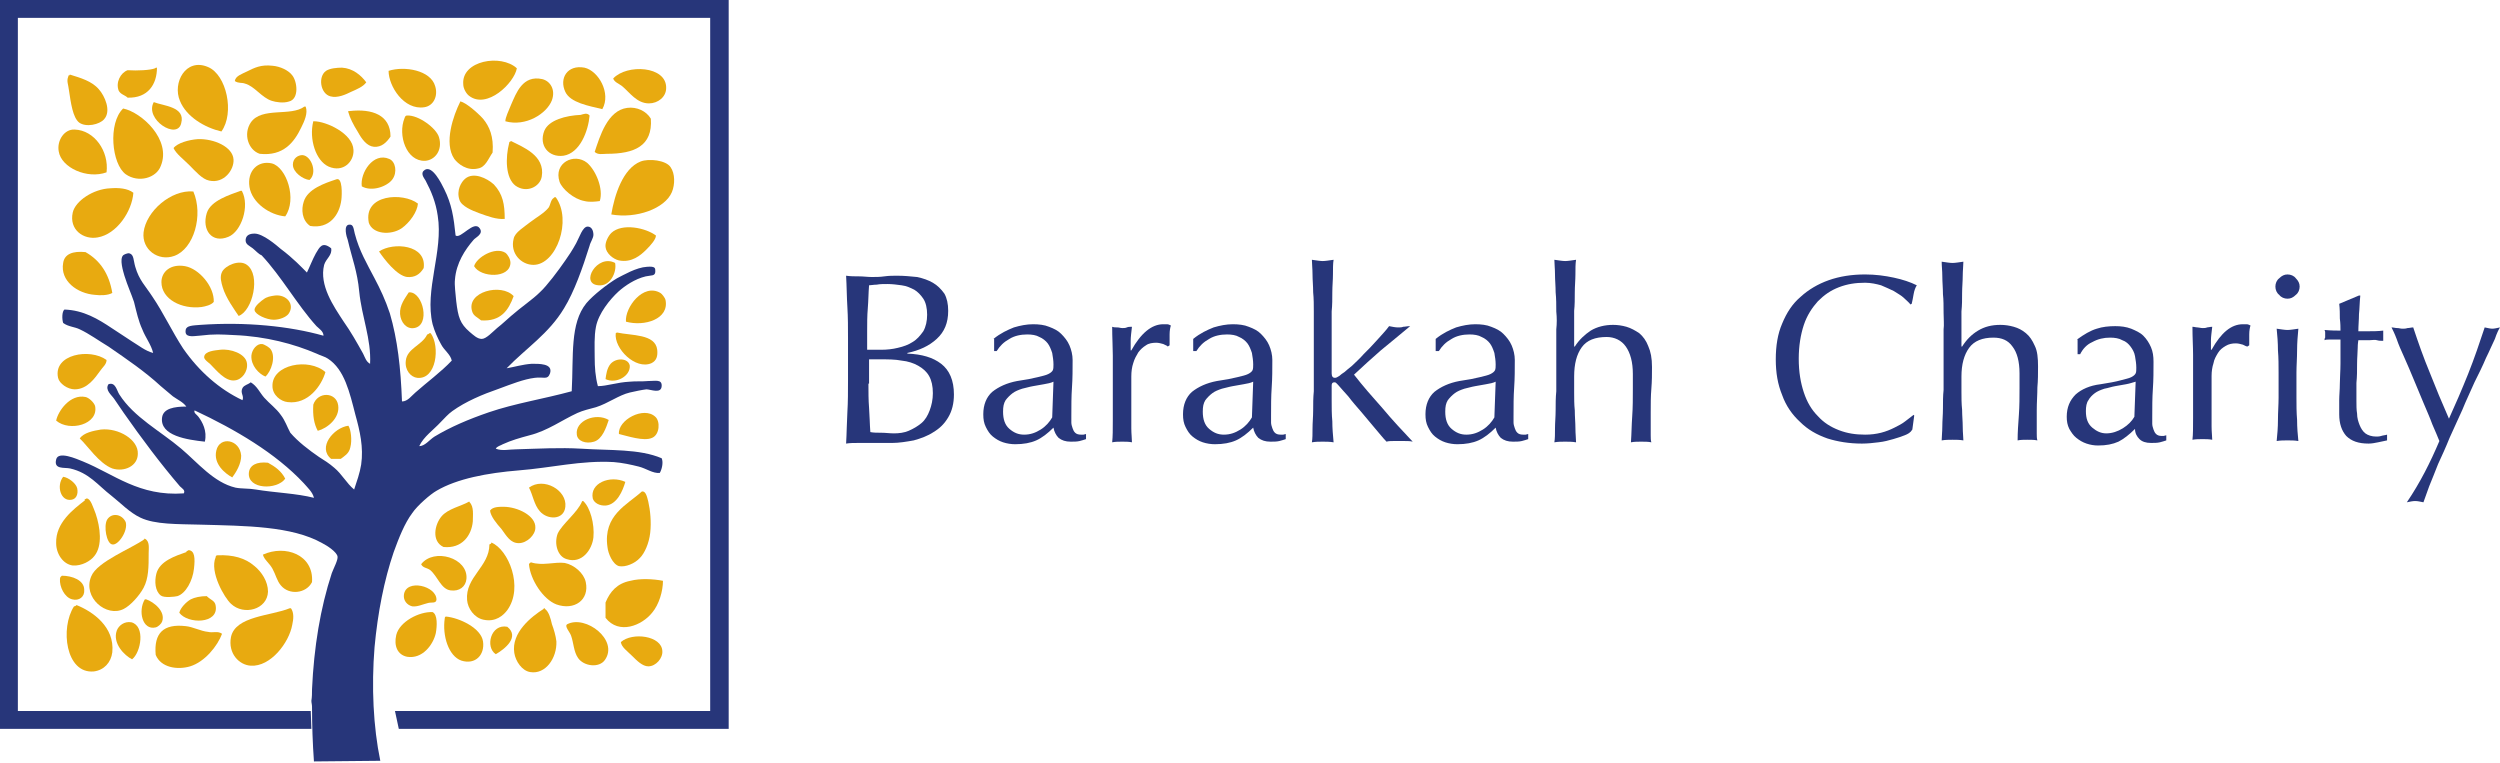 <svg xmlns="http://www.w3.org/2000/svg" width="177" height="54" viewBox="0 0 177 54" fill="none"><g id="Frame" clip-path="url(#clip0_553_17443)"><g id="Group"><g id="Group_2"><path id="Vector" d="M60.039 23.95C60.039 23.181 60.039 22.459 59.994 21.735C59.949 21.012 59.949 20.289 59.904 19.521C60.22 19.566 60.491 19.566 60.807 19.566C61.123 19.566 61.44 19.612 61.711 19.612C62.027 19.612 62.298 19.612 62.614 19.566C62.93 19.521 63.247 19.521 63.518 19.521C64.015 19.521 64.466 19.566 64.918 19.612C65.37 19.702 65.731 19.838 66.047 20.018C66.364 20.199 66.635 20.47 66.861 20.787C67.041 21.103 67.132 21.509 67.132 22.007C67.132 22.865 66.861 23.498 66.319 23.995C65.776 24.492 65.099 24.808 64.24 24.989V25.034C65.279 25.079 66.047 25.305 66.635 25.757C67.222 26.209 67.538 26.932 67.538 27.926C67.538 28.559 67.403 29.101 67.132 29.553C66.861 30.005 66.544 30.321 66.093 30.592C65.686 30.863 65.189 31.044 64.692 31.18C64.195 31.27 63.653 31.361 63.156 31.361C62.885 31.361 62.614 31.361 62.343 31.361C62.072 31.361 61.801 31.361 61.53 31.361C61.259 31.361 60.988 31.361 60.717 31.361C60.446 31.361 60.175 31.361 59.904 31.406C59.949 30.683 59.949 29.96 59.994 29.192C60.039 28.468 60.039 27.7 60.039 26.977V23.95ZM62.388 24.763C62.795 24.763 63.201 24.718 63.563 24.628C63.969 24.537 64.331 24.402 64.602 24.221C64.918 24.04 65.144 23.769 65.37 23.453C65.551 23.136 65.641 22.73 65.641 22.278C65.641 21.826 65.551 21.419 65.37 21.148C65.189 20.877 64.963 20.651 64.737 20.515C64.466 20.38 64.195 20.244 63.834 20.199C63.518 20.154 63.156 20.109 62.84 20.109C62.524 20.109 62.298 20.109 62.072 20.154C61.846 20.154 61.665 20.199 61.53 20.199C61.485 20.741 61.485 21.284 61.44 21.826C61.394 22.368 61.394 22.91 61.394 23.453V24.763H62.388ZM61.485 27.158C61.485 27.745 61.485 28.333 61.53 28.875C61.575 29.463 61.575 30.005 61.62 30.592C61.846 30.638 62.117 30.638 62.388 30.638C62.705 30.638 62.975 30.683 63.292 30.683C63.653 30.683 64.015 30.638 64.331 30.502C64.647 30.366 64.963 30.186 65.234 29.96C65.505 29.734 65.686 29.418 65.822 29.056C65.957 28.695 66.047 28.288 66.047 27.836C66.047 27.339 65.957 26.932 65.776 26.616C65.596 26.299 65.325 26.073 65.008 25.893C64.692 25.712 64.286 25.576 63.834 25.531C63.382 25.441 62.84 25.441 62.298 25.441H61.53V27.158H61.485Z" fill="#27367A"></path><path id="Vector_2" d="M70.339 23.995C70.836 23.588 71.333 23.362 71.785 23.181C72.237 23.046 72.688 22.956 73.14 22.956C73.547 22.956 73.953 23.001 74.27 23.136C74.631 23.272 74.902 23.407 75.128 23.633C75.354 23.859 75.58 24.131 75.715 24.447C75.851 24.763 75.941 25.125 75.941 25.486C75.941 26.119 75.941 26.797 75.896 27.429C75.851 28.062 75.851 28.74 75.851 29.463C75.851 29.598 75.851 29.734 75.851 29.915C75.851 30.05 75.896 30.186 75.941 30.321C75.986 30.457 76.031 30.547 76.122 30.638C76.212 30.728 76.348 30.773 76.528 30.773C76.574 30.773 76.664 30.773 76.709 30.773C76.754 30.773 76.845 30.728 76.89 30.728V31.09C76.754 31.135 76.619 31.18 76.438 31.225C76.257 31.27 76.031 31.27 75.806 31.27C75.444 31.27 75.173 31.18 74.947 30.999C74.766 30.818 74.631 30.547 74.586 30.276C74.179 30.683 73.773 30.999 73.366 31.18C72.96 31.361 72.463 31.451 71.875 31.451C71.604 31.451 71.288 31.406 71.017 31.315C70.746 31.225 70.52 31.09 70.294 30.909C70.068 30.728 69.933 30.502 69.797 30.231C69.662 29.96 69.617 29.689 69.617 29.327C69.617 28.649 69.842 28.107 70.249 27.745C70.701 27.384 71.288 27.113 72.011 26.977C72.643 26.887 73.095 26.797 73.456 26.706C73.818 26.616 74.044 26.571 74.224 26.48C74.405 26.39 74.496 26.299 74.541 26.209C74.586 26.119 74.586 25.938 74.586 25.802C74.586 25.531 74.541 25.26 74.496 24.989C74.405 24.718 74.315 24.492 74.179 24.311C74.044 24.131 73.818 23.95 73.592 23.859C73.366 23.724 73.05 23.679 72.734 23.679C72.282 23.679 71.83 23.769 71.469 23.995C71.062 24.221 70.791 24.492 70.565 24.854H70.384V23.995H70.339ZM74.586 27.023C74.405 27.113 74.179 27.158 73.908 27.203C73.637 27.248 73.411 27.294 73.14 27.339C72.869 27.384 72.598 27.474 72.372 27.52C72.101 27.61 71.875 27.7 71.695 27.836C71.514 27.971 71.333 28.152 71.198 28.333C71.062 28.559 71.017 28.785 71.017 29.146C71.017 29.689 71.152 30.095 71.469 30.366C71.785 30.638 72.101 30.773 72.508 30.773C72.96 30.773 73.321 30.638 73.682 30.412C74.044 30.186 74.315 29.869 74.496 29.553L74.586 27.023Z" fill="#27367A"></path><path id="Vector_3" d="M82.356 24.356C82.175 24.311 82.04 24.266 81.859 24.266C81.588 24.266 81.317 24.311 81.136 24.447C80.91 24.582 80.73 24.763 80.594 24.944C80.459 25.17 80.323 25.396 80.233 25.712C80.142 25.983 80.097 26.299 80.097 26.661V28.559C80.097 29.327 80.097 29.915 80.097 30.321C80.097 30.728 80.142 31.044 80.142 31.315C79.916 31.27 79.691 31.27 79.465 31.27C79.194 31.27 78.968 31.27 78.742 31.315C78.787 30.909 78.787 30.412 78.787 29.734C78.787 29.056 78.787 28.243 78.787 27.248V26.706C78.787 26.254 78.787 25.757 78.787 25.17C78.787 24.582 78.742 23.904 78.742 23.136C78.877 23.181 78.968 23.181 79.103 23.181C79.239 23.181 79.329 23.227 79.465 23.227C79.555 23.227 79.691 23.227 79.781 23.181C79.871 23.136 80.007 23.136 80.142 23.136C80.097 23.543 80.052 23.859 80.052 24.131C80.052 24.356 80.052 24.582 80.052 24.808H80.097C80.775 23.588 81.543 22.956 82.356 22.956C82.446 22.956 82.537 22.956 82.627 22.956C82.717 22.956 82.808 23.001 82.898 23.046C82.853 23.181 82.808 23.407 82.808 23.679C82.808 23.95 82.808 24.221 82.808 24.447L82.672 24.537C82.672 24.492 82.537 24.447 82.356 24.356Z" fill="#27367A"></path><path id="Vector_4" d="M84.479 23.995C84.976 23.588 85.473 23.362 85.925 23.181C86.377 23.046 86.829 22.956 87.28 22.956C87.687 22.956 88.094 23.001 88.41 23.136C88.771 23.272 89.042 23.407 89.268 23.633C89.494 23.859 89.72 24.131 89.855 24.447C89.991 24.763 90.081 25.125 90.081 25.486C90.081 26.119 90.081 26.797 90.036 27.429C89.991 28.062 89.991 28.74 89.991 29.463C89.991 29.598 89.991 29.734 89.991 29.915C89.991 30.05 90.036 30.186 90.081 30.321C90.126 30.457 90.172 30.547 90.262 30.638C90.352 30.728 90.488 30.773 90.668 30.773C90.714 30.773 90.804 30.773 90.849 30.773C90.894 30.773 90.985 30.728 91.03 30.728V31.09C90.894 31.135 90.759 31.18 90.578 31.225C90.397 31.27 90.172 31.27 89.946 31.27C89.584 31.27 89.313 31.18 89.087 30.999C88.907 30.818 88.771 30.547 88.726 30.276C88.319 30.683 87.913 30.999 87.506 31.18C87.1 31.361 86.603 31.451 86.015 31.451C85.744 31.451 85.428 31.406 85.157 31.315C84.886 31.225 84.66 31.09 84.434 30.909C84.208 30.728 84.073 30.502 83.937 30.231C83.802 29.96 83.757 29.689 83.757 29.327C83.757 28.649 83.983 28.107 84.389 27.745C84.841 27.384 85.428 27.113 86.151 26.977C86.783 26.887 87.235 26.797 87.597 26.706C87.958 26.616 88.184 26.571 88.365 26.48C88.545 26.39 88.636 26.299 88.681 26.209C88.726 26.119 88.726 25.938 88.726 25.802C88.726 25.531 88.681 25.26 88.636 24.989C88.545 24.718 88.455 24.492 88.319 24.311C88.184 24.131 87.958 23.95 87.732 23.859C87.506 23.724 87.19 23.679 86.874 23.679C86.422 23.679 85.97 23.769 85.609 23.995C85.202 24.221 84.931 24.492 84.705 24.854H84.479V23.995ZM88.726 27.023C88.545 27.113 88.319 27.158 88.048 27.203C87.777 27.248 87.551 27.294 87.28 27.339C87.009 27.384 86.738 27.474 86.512 27.52C86.241 27.61 86.015 27.7 85.835 27.836C85.654 27.971 85.473 28.152 85.338 28.333C85.202 28.559 85.157 28.785 85.157 29.146C85.157 29.689 85.293 30.095 85.609 30.366C85.925 30.638 86.241 30.773 86.648 30.773C87.1 30.773 87.461 30.638 87.822 30.412C88.184 30.186 88.455 29.869 88.636 29.553L88.726 27.023Z" fill="#27367A"></path><path id="Vector_5" d="M93.018 22.052C93.018 21.6 93.018 21.148 92.972 20.696C92.972 20.244 92.927 19.838 92.927 19.431C92.927 19.024 92.882 18.663 92.882 18.392C93.198 18.437 93.469 18.482 93.65 18.482C93.831 18.482 94.102 18.437 94.418 18.392C94.373 18.663 94.373 19.024 94.373 19.431C94.373 19.838 94.328 20.244 94.328 20.696C94.328 21.148 94.328 21.6 94.282 22.052C94.282 22.504 94.282 22.956 94.282 23.317V26.435C94.282 26.661 94.373 26.751 94.508 26.751C94.599 26.751 94.689 26.706 94.825 26.616C94.915 26.526 95.05 26.435 95.186 26.345C95.276 26.254 95.457 26.119 95.728 25.893C95.954 25.667 96.27 25.396 96.541 25.079C96.858 24.763 97.174 24.447 97.49 24.085C97.806 23.724 98.123 23.407 98.348 23.091C98.574 23.136 98.8 23.182 98.981 23.182C99.116 23.182 99.252 23.182 99.342 23.136C99.478 23.136 99.613 23.091 99.839 23.091C99.116 23.679 98.439 24.266 97.761 24.808C97.084 25.396 96.496 25.938 95.864 26.526C96.496 27.339 97.174 28.107 97.897 28.921C98.574 29.734 99.297 30.502 100.02 31.27C99.839 31.225 99.659 31.225 99.478 31.225C99.342 31.225 99.162 31.225 99.026 31.225C98.891 31.225 98.755 31.225 98.619 31.225C98.484 31.225 98.303 31.225 98.168 31.27C97.897 30.999 97.626 30.638 97.309 30.276C96.993 29.915 96.677 29.508 96.361 29.146C96.044 28.785 95.728 28.423 95.457 28.062C95.186 27.746 94.915 27.474 94.734 27.248C94.689 27.203 94.644 27.158 94.599 27.113C94.554 27.068 94.508 27.068 94.463 27.068C94.328 27.068 94.282 27.158 94.282 27.294V28.333C94.282 28.83 94.282 29.372 94.328 29.824C94.328 30.321 94.373 30.818 94.418 31.316C94.147 31.27 93.876 31.27 93.65 31.27C93.379 31.27 93.153 31.27 92.882 31.316C92.927 31.044 92.927 30.728 92.927 30.321C92.927 29.915 92.972 29.508 92.972 29.056C92.972 28.604 92.972 28.152 93.018 27.7C93.018 27.248 93.018 26.797 93.018 26.435V23.317C93.018 22.91 93.018 22.504 93.018 22.052Z" fill="#27367A"></path><path id="Vector_6" d="M101.646 23.995C102.143 23.588 102.64 23.362 103.092 23.181C103.544 23.046 103.995 22.956 104.447 22.956C104.854 22.956 105.26 23.001 105.577 23.136C105.938 23.272 106.209 23.407 106.435 23.633C106.661 23.859 106.887 24.131 107.022 24.447C107.158 24.763 107.248 25.125 107.248 25.486C107.248 26.119 107.248 26.797 107.203 27.429C107.158 28.062 107.158 28.74 107.158 29.463C107.158 29.598 107.158 29.734 107.158 29.915C107.158 30.05 107.203 30.186 107.248 30.321C107.293 30.457 107.338 30.547 107.429 30.638C107.519 30.728 107.655 30.773 107.835 30.773C107.881 30.773 107.971 30.773 108.016 30.773C108.061 30.773 108.152 30.728 108.197 30.728V31.09C108.061 31.135 107.926 31.18 107.745 31.225C107.564 31.27 107.338 31.27 107.113 31.27C106.751 31.27 106.48 31.18 106.254 30.999C106.074 30.818 105.938 30.547 105.893 30.276C105.486 30.683 105.08 30.999 104.673 31.18C104.266 31.361 103.77 31.451 103.182 31.451C102.911 31.451 102.595 31.406 102.324 31.315C102.053 31.225 101.827 31.09 101.601 30.909C101.375 30.728 101.24 30.502 101.104 30.231C100.969 29.96 100.923 29.689 100.923 29.327C100.923 28.649 101.149 28.107 101.556 27.745C102.008 27.384 102.595 27.113 103.318 26.977C103.95 26.887 104.402 26.797 104.763 26.706C105.125 26.616 105.351 26.571 105.531 26.48C105.712 26.39 105.802 26.299 105.848 26.209C105.893 26.119 105.893 25.938 105.893 25.802C105.893 25.531 105.848 25.26 105.802 24.989C105.712 24.718 105.622 24.492 105.486 24.311C105.351 24.131 105.125 23.95 104.899 23.859C104.673 23.724 104.357 23.679 104.041 23.679C103.589 23.679 103.137 23.769 102.776 23.995C102.369 24.221 102.098 24.492 101.872 24.854H101.646V23.995ZM105.893 27.023C105.712 27.113 105.486 27.158 105.215 27.203C104.944 27.248 104.718 27.294 104.447 27.339C104.176 27.384 103.905 27.474 103.679 27.52C103.408 27.61 103.182 27.7 103.002 27.836C102.821 27.971 102.64 28.152 102.505 28.333C102.369 28.559 102.324 28.785 102.324 29.146C102.324 29.689 102.459 30.095 102.776 30.366C103.092 30.638 103.408 30.773 103.815 30.773C104.266 30.773 104.628 30.638 104.989 30.412C105.351 30.186 105.622 29.869 105.802 29.553L105.893 27.023Z" fill="#27367A"></path><path id="Vector_7" d="M110.185 22.052C110.185 21.6 110.185 21.148 110.139 20.696C110.139 20.244 110.094 19.838 110.094 19.431C110.094 19.024 110.049 18.663 110.049 18.392C110.365 18.437 110.636 18.482 110.817 18.482C110.998 18.482 111.269 18.437 111.585 18.392C111.54 18.663 111.54 19.024 111.54 19.431C111.54 19.838 111.495 20.244 111.495 20.696C111.495 21.148 111.495 21.6 111.45 22.007C111.45 22.459 111.45 22.865 111.45 23.227V24.537H111.495C111.811 24.04 112.218 23.679 112.624 23.407C113.076 23.136 113.618 23.001 114.205 23.001C114.522 23.001 114.838 23.046 115.154 23.136C115.47 23.227 115.786 23.407 116.057 23.588C116.329 23.814 116.554 24.131 116.69 24.492C116.871 24.899 116.961 25.351 116.961 25.983C116.961 26.48 116.961 26.977 116.916 27.52C116.871 28.062 116.871 28.604 116.871 29.192V30.276C116.871 30.457 116.871 30.638 116.871 30.818C116.871 30.999 116.871 31.18 116.916 31.316C116.69 31.27 116.464 31.27 116.193 31.27C115.967 31.27 115.696 31.27 115.47 31.316C115.515 30.728 115.515 30.095 115.561 29.463C115.606 28.83 115.606 28.198 115.606 27.52V26.48C115.606 25.622 115.425 24.989 115.109 24.537C114.793 24.085 114.296 23.859 113.754 23.859C112.94 23.859 112.353 24.085 111.992 24.582C111.63 25.079 111.45 25.757 111.45 26.661C111.45 26.977 111.45 27.339 111.45 27.791C111.45 28.198 111.45 28.649 111.495 29.056C111.495 29.508 111.54 29.915 111.54 30.321C111.54 30.728 111.585 31.044 111.585 31.316C111.314 31.27 111.043 31.27 110.817 31.27C110.546 31.27 110.32 31.27 110.049 31.316C110.094 31.044 110.094 30.728 110.094 30.321C110.094 29.915 110.139 29.508 110.139 29.056C110.139 28.604 110.139 28.152 110.185 27.7C110.185 27.248 110.185 26.797 110.185 26.435V23.317C110.23 22.91 110.23 22.504 110.185 22.052Z" fill="#27367A"></path></g><g id="Group_3"><path id="Vector_8" d="M134.851 30.818C134.625 30.909 134.354 30.999 134.038 31.09C133.721 31.18 133.405 31.27 132.998 31.315C132.637 31.361 132.23 31.406 131.824 31.406C130.92 31.406 130.107 31.27 129.384 31.044C128.616 30.773 127.984 30.412 127.442 29.869C126.9 29.372 126.448 28.74 126.177 27.971C125.861 27.203 125.725 26.39 125.725 25.441C125.725 24.492 125.861 23.633 126.177 22.91C126.493 22.142 126.9 21.51 127.487 21.012C128.029 20.515 128.707 20.109 129.475 19.838C130.243 19.567 131.101 19.431 132.05 19.431C132.773 19.431 133.45 19.521 134.083 19.657C134.715 19.792 135.257 19.973 135.709 20.199C135.619 20.335 135.528 20.561 135.483 20.832C135.438 21.103 135.393 21.329 135.348 21.51L135.257 21.555C135.167 21.419 134.986 21.284 134.805 21.103C134.625 20.922 134.354 20.787 134.083 20.606C133.812 20.47 133.495 20.335 133.179 20.199C132.863 20.109 132.456 20.018 132.05 20.018C131.372 20.018 130.785 20.109 130.198 20.335C129.61 20.561 129.158 20.877 128.707 21.329C128.3 21.781 127.939 22.323 127.713 23.001C127.487 23.679 127.351 24.492 127.351 25.396C127.351 26.345 127.487 27.113 127.713 27.791C127.939 28.469 128.255 29.011 128.707 29.463C129.113 29.915 129.61 30.231 130.198 30.457C130.785 30.683 131.372 30.773 132.05 30.773C132.456 30.773 132.818 30.728 133.179 30.638C133.541 30.547 133.857 30.412 134.128 30.276C134.399 30.14 134.67 30.005 134.896 29.824C135.122 29.643 135.302 29.508 135.483 29.372L135.528 29.418L135.393 30.412C135.257 30.638 135.077 30.728 134.851 30.818Z" fill="#27367A"></path><path id="Vector_9" d="M137.606 22.142C137.606 21.69 137.606 21.238 137.561 20.832C137.561 20.38 137.516 19.973 137.516 19.566C137.516 19.16 137.471 18.843 137.471 18.527C137.787 18.572 138.058 18.617 138.239 18.617C138.42 18.617 138.691 18.572 139.007 18.527C139.007 18.798 138.962 19.16 138.962 19.521C138.962 19.928 138.917 20.335 138.917 20.741C138.917 21.193 138.917 21.6 138.871 22.052C138.871 22.504 138.871 22.91 138.871 23.272V24.537H138.917C139.233 24.04 139.594 23.679 140.046 23.407C140.498 23.136 140.995 23.001 141.627 23.001C141.943 23.001 142.26 23.046 142.576 23.136C142.892 23.227 143.163 23.362 143.434 23.588C143.705 23.814 143.886 24.085 144.067 24.492C144.247 24.854 144.293 25.351 144.293 25.938C144.293 26.435 144.293 26.932 144.247 27.429C144.247 27.926 144.202 28.468 144.202 29.056V30.14C144.202 30.321 144.202 30.502 144.202 30.683C144.202 30.863 144.202 31.044 144.247 31.18C144.021 31.135 143.796 31.135 143.525 31.135C143.299 31.135 143.073 31.135 142.847 31.18C142.847 30.592 142.892 30.005 142.937 29.372C142.982 28.74 142.982 28.107 142.982 27.474V26.435C142.982 25.576 142.802 24.944 142.485 24.537C142.169 24.085 141.718 23.904 141.13 23.904C140.362 23.904 139.775 24.13 139.414 24.628C139.052 25.125 138.871 25.802 138.871 26.661C138.871 26.977 138.871 27.339 138.871 27.745C138.871 28.152 138.871 28.559 138.917 29.011C138.917 29.418 138.962 29.824 138.962 30.231C138.962 30.638 139.007 30.954 139.007 31.18C138.736 31.135 138.51 31.135 138.239 31.135C138.013 31.135 137.742 31.135 137.471 31.18C137.471 30.909 137.516 30.592 137.516 30.186C137.516 29.779 137.561 29.372 137.561 28.92C137.561 28.468 137.561 28.017 137.606 27.61C137.606 27.158 137.606 26.751 137.606 26.345V23.317C137.652 23.001 137.606 22.594 137.606 22.142Z" fill="#27367A"></path><path id="Vector_10" d="M147.048 24.04C147.545 23.678 147.997 23.407 148.449 23.272C148.855 23.136 149.307 23.091 149.759 23.091C150.165 23.091 150.527 23.136 150.888 23.272C151.204 23.407 151.521 23.543 151.747 23.769C151.972 23.995 152.153 24.266 152.289 24.582C152.424 24.899 152.469 25.215 152.469 25.622C152.469 26.254 152.469 26.887 152.424 27.52C152.379 28.152 152.379 28.83 152.379 29.553C152.379 29.689 152.379 29.824 152.379 30.005C152.379 30.14 152.424 30.276 152.469 30.412C152.515 30.547 152.56 30.637 152.65 30.728C152.74 30.818 152.876 30.863 153.012 30.863C153.057 30.863 153.147 30.863 153.192 30.863C153.237 30.863 153.328 30.818 153.373 30.818V31.18C153.237 31.225 153.102 31.27 152.921 31.315C152.74 31.36 152.515 31.36 152.289 31.36C151.927 31.36 151.656 31.27 151.476 31.089C151.295 30.909 151.159 30.683 151.159 30.366C150.753 30.773 150.346 31.089 149.985 31.27C149.578 31.451 149.126 31.541 148.539 31.541C148.268 31.541 147.997 31.496 147.726 31.406C147.455 31.315 147.229 31.18 147.003 30.999C146.777 30.818 146.642 30.592 146.506 30.366C146.371 30.095 146.325 29.824 146.325 29.508C146.325 28.83 146.551 28.333 146.958 27.926C147.364 27.565 147.952 27.294 148.72 27.203C149.307 27.113 149.804 27.022 150.12 26.932C150.436 26.842 150.708 26.797 150.888 26.706C151.069 26.616 151.159 26.525 151.204 26.435C151.25 26.345 151.25 26.209 151.25 26.028C151.25 25.757 151.204 25.486 151.159 25.215C151.114 24.944 150.979 24.718 150.843 24.537C150.708 24.356 150.527 24.176 150.256 24.085C150.03 23.95 149.714 23.904 149.397 23.904C148.946 23.904 148.539 23.995 148.132 24.221C147.726 24.401 147.455 24.718 147.274 25.079H147.093V24.04H147.048ZM151.204 27.022C151.024 27.068 150.798 27.158 150.527 27.203C150.256 27.248 150.03 27.294 149.759 27.339C149.488 27.384 149.262 27.474 148.991 27.52C148.72 27.61 148.494 27.7 148.313 27.836C148.132 27.971 147.952 28.152 147.861 28.333C147.726 28.514 147.681 28.785 147.681 29.101C147.681 29.643 147.816 30.005 148.132 30.276C148.449 30.547 148.765 30.683 149.126 30.683C149.533 30.683 149.94 30.547 150.301 30.321C150.662 30.095 150.933 29.824 151.114 29.508L151.204 27.022Z" fill="#27367A"></path><path id="Vector_11" d="M158.794 24.402C158.613 24.356 158.478 24.311 158.297 24.311C158.026 24.311 157.8 24.356 157.574 24.492C157.348 24.628 157.168 24.763 157.032 24.989C156.897 25.215 156.761 25.441 156.716 25.712C156.626 25.983 156.58 26.299 156.58 26.616V28.468C156.58 29.237 156.58 29.779 156.58 30.186C156.58 30.592 156.626 30.909 156.626 31.135C156.4 31.09 156.174 31.09 155.948 31.09C155.722 31.09 155.451 31.09 155.225 31.135C155.27 30.773 155.27 30.231 155.27 29.598C155.27 28.92 155.27 28.152 155.27 27.203V26.661C155.27 26.209 155.27 25.712 155.27 25.125C155.27 24.537 155.225 23.904 155.225 23.136C155.361 23.136 155.451 23.181 155.587 23.181C155.677 23.181 155.812 23.227 155.948 23.227C156.038 23.227 156.174 23.227 156.264 23.181C156.354 23.181 156.49 23.136 156.626 23.136C156.58 23.543 156.535 23.859 156.535 24.085C156.535 24.311 156.535 24.537 156.535 24.763H156.58C157.258 23.543 157.981 22.956 158.794 22.956C158.884 22.956 158.975 22.956 159.065 22.956C159.155 22.956 159.246 23.001 159.336 23.046C159.291 23.181 159.246 23.407 159.246 23.679C159.246 23.95 159.246 24.221 159.246 24.447L159.11 24.537C159.065 24.537 158.975 24.492 158.794 24.402Z" fill="#27367A"></path><path id="Vector_12" d="M161.098 20.29C161.098 20.064 161.188 19.838 161.369 19.702C161.55 19.521 161.73 19.431 161.956 19.431C162.182 19.431 162.408 19.521 162.544 19.702C162.724 19.883 162.815 20.064 162.815 20.29C162.815 20.515 162.724 20.741 162.544 20.877C162.363 21.058 162.182 21.148 161.956 21.148C161.73 21.148 161.505 21.058 161.369 20.877C161.188 20.741 161.098 20.515 161.098 20.29ZM161.324 26.39C161.324 25.893 161.324 25.351 161.279 24.808C161.279 24.266 161.234 23.724 161.188 23.272C161.505 23.317 161.776 23.362 161.956 23.362C162.137 23.362 162.408 23.317 162.724 23.272C162.679 23.769 162.634 24.266 162.634 24.808C162.634 25.351 162.589 25.893 162.589 26.39V28.152C162.589 28.649 162.589 29.192 162.634 29.734C162.634 30.276 162.679 30.773 162.724 31.225C162.453 31.18 162.227 31.18 161.956 31.18C161.685 31.18 161.459 31.18 161.188 31.225C161.234 30.773 161.279 30.276 161.279 29.734C161.279 29.192 161.324 28.649 161.324 28.152V26.39Z" fill="#27367A"></path><path id="Vector_13" d="M167.106 20.967C167.061 21.374 167.061 21.826 167.016 22.233C167.016 22.639 166.971 23.046 166.971 23.453C167.106 23.453 167.332 23.453 167.649 23.453C167.965 23.453 168.371 23.453 168.733 23.407C168.733 23.453 168.733 23.498 168.733 23.588V23.769V23.95C168.733 24.04 168.733 24.085 168.733 24.131C168.597 24.131 168.417 24.131 168.281 24.085C168.145 24.04 167.965 24.085 167.784 24.085H166.971C166.971 24.131 166.926 24.311 166.926 24.628C166.926 24.944 166.881 25.305 166.881 25.757C166.881 26.209 166.881 26.661 166.835 27.113C166.835 27.565 166.835 28.017 166.835 28.378C166.835 28.695 166.835 29.011 166.881 29.282C166.881 29.598 166.971 29.869 167.061 30.095C167.152 30.321 167.287 30.547 167.468 30.683C167.649 30.818 167.92 30.909 168.236 30.909C168.326 30.909 168.462 30.909 168.597 30.863C168.733 30.818 168.868 30.818 169.004 30.773V31.18C168.823 31.225 168.597 31.27 168.371 31.315C168.145 31.361 167.92 31.406 167.694 31.406C166.971 31.406 166.474 31.225 166.113 30.863C165.796 30.502 165.616 30.005 165.616 29.327C165.616 29.011 165.616 28.695 165.616 28.333C165.616 27.971 165.661 27.61 165.661 27.158C165.661 26.751 165.706 26.254 165.706 25.757C165.706 25.26 165.706 24.673 165.706 24.04H165.164C165.073 24.04 164.983 24.04 164.893 24.04C164.802 24.04 164.667 24.04 164.577 24.085C164.577 24.04 164.577 23.95 164.622 23.904C164.622 23.859 164.622 23.769 164.622 23.724C164.622 23.679 164.622 23.633 164.622 23.543C164.622 23.498 164.622 23.453 164.577 23.362C165.073 23.407 165.435 23.407 165.706 23.407C165.706 23.181 165.706 22.91 165.661 22.549C165.661 22.233 165.661 21.871 165.616 21.51L167.016 20.922H167.106V20.967Z" fill="#27367A"></path><path id="Vector_14" d="M172.708 31.225C172.573 30.909 172.437 30.547 172.211 30.05C172.031 29.553 171.805 29.056 171.579 28.514C171.353 27.971 171.127 27.429 170.901 26.887C170.675 26.345 170.449 25.802 170.224 25.305C169.998 24.808 169.817 24.401 169.681 23.995C169.546 23.633 169.41 23.362 169.32 23.181C169.456 23.181 169.591 23.227 169.727 23.227C169.862 23.227 169.953 23.272 170.088 23.272C170.224 23.272 170.314 23.272 170.449 23.227C170.585 23.227 170.721 23.181 170.856 23.181C171.217 24.266 171.579 25.305 172.031 26.39C172.437 27.429 172.889 28.514 173.386 29.643C173.838 28.649 174.289 27.61 174.741 26.48C175.193 25.35 175.554 24.266 175.916 23.181C176.142 23.227 176.322 23.272 176.458 23.272C176.593 23.272 176.774 23.227 177 23.181C176.91 23.317 176.774 23.588 176.639 23.995C176.458 24.356 176.277 24.808 176.006 25.35C175.78 25.893 175.509 26.435 175.193 27.068C174.922 27.7 174.606 28.333 174.335 29.011C174.018 29.689 173.747 30.321 173.431 30.999C173.16 31.677 172.889 32.264 172.618 32.852C172.392 33.439 172.166 33.981 171.985 34.433C171.805 34.93 171.669 35.292 171.579 35.563C171.353 35.518 171.172 35.473 170.992 35.473C170.811 35.473 170.63 35.518 170.404 35.563C171.353 34.162 172.076 32.716 172.708 31.225Z" fill="#27367A"></path></g></g><g id="Group_4"><g id="Group_5"><g id="Group_6"><path id="Vector_15" fill-rule="evenodd" clip-rule="evenodd" d="M26.925 53.864C26.428 51.469 26.292 48.623 26.518 45.821C26.744 43.381 27.196 41.076 27.874 39.088C28.235 38.094 28.642 37.054 29.184 36.331C29.545 35.789 30.494 34.976 30.9 34.75C32.346 33.891 34.514 33.484 36.728 33.304C39.032 33.123 41.155 32.581 43.459 32.716C44.047 32.761 44.679 32.897 45.221 33.033C45.763 33.168 46.215 33.53 46.712 33.484C46.848 33.258 46.983 32.761 46.848 32.445C45.266 31.767 43.188 31.903 41.155 31.767C39.619 31.677 38.129 31.767 36.547 31.812C36.05 31.812 35.553 31.948 35.102 31.767C35.192 31.587 35.463 31.541 35.599 31.451C36.186 31.18 36.819 30.999 37.496 30.818C38.761 30.502 39.8 29.734 40.884 29.237C41.291 29.056 41.697 28.966 42.194 28.83C43.053 28.559 43.821 27.971 44.589 27.791C44.995 27.7 45.402 27.61 45.763 27.565C46.08 27.565 46.848 27.926 46.848 27.294C46.848 26.842 46.396 26.977 45.899 26.977C45.357 27.023 45.041 26.977 44.589 27.023C43.685 27.068 42.962 27.339 42.33 27.339C42.149 26.661 42.104 25.983 42.104 25.305C42.104 24.582 42.059 23.814 42.194 23.136C42.375 22.187 43.188 21.193 43.776 20.651C44.227 20.244 44.95 19.747 45.718 19.567C46.125 19.476 46.396 19.567 46.396 19.205C46.396 18.979 46.396 18.843 45.809 18.889C45.041 18.934 44.137 19.476 43.685 19.702C43.008 20.109 42.014 20.877 41.517 21.464C40.342 22.91 40.613 25.17 40.478 27.7C38.49 28.243 36.457 28.559 34.605 29.192C33.159 29.689 31.894 30.231 30.765 30.909C30.404 31.135 30.087 31.587 29.681 31.587C29.997 30.909 30.674 30.457 31.217 29.869C31.488 29.598 31.714 29.327 32.03 29.101C32.978 28.423 34.153 27.926 35.328 27.52C36.186 27.203 37.09 26.842 37.858 26.751C38.49 26.661 38.761 26.932 38.942 26.435C39.168 25.712 38.129 25.757 37.632 25.757C36.999 25.802 36.412 25.983 35.87 26.074C37.27 24.628 38.851 23.633 39.936 21.826C40.658 20.651 41.246 18.979 41.743 17.397C41.788 17.172 42.014 16.855 42.014 16.629C42.014 16.313 41.878 16.042 41.607 16.042C41.246 16.042 41.02 16.81 40.794 17.217C40.523 17.714 40.252 18.12 40.026 18.437C39.529 19.16 38.716 20.244 38.219 20.696C37.722 21.193 36.909 21.735 36.186 22.368C35.915 22.594 35.599 22.91 35.192 23.227C34.876 23.498 34.424 23.995 34.108 23.995C33.792 23.995 33.521 23.724 33.25 23.498C32.572 22.91 32.436 22.459 32.301 21.329C32.256 20.787 32.165 20.199 32.211 19.792C32.301 18.617 32.933 17.669 33.521 16.991C33.656 16.81 34.243 16.584 33.972 16.177C33.566 15.545 32.617 16.945 32.256 16.674C32.12 15.364 31.985 14.46 31.442 13.376C31.262 13.014 30.629 11.704 30.087 12.02C29.726 12.246 29.997 12.562 30.132 12.788C30.539 13.556 30.855 14.325 30.991 15.274C31.397 17.804 30.042 20.515 30.629 22.956C30.765 23.453 30.991 23.95 31.217 24.356C31.442 24.808 31.894 25.079 31.985 25.531C31.217 26.345 30.223 27.068 29.41 27.791C29.139 28.017 28.867 28.423 28.461 28.423C28.37 26.028 28.145 24.04 27.602 22.187C27.286 21.238 26.925 20.47 26.518 19.702C25.976 18.663 25.434 17.759 25.118 16.539C25.027 16.177 25.027 15.861 24.711 15.906C24.305 15.951 24.531 16.765 24.621 16.991C24.937 18.346 25.299 19.205 25.434 20.651C25.615 22.459 26.292 23.995 26.202 25.757C25.931 25.622 25.841 25.305 25.705 25.034C25.253 24.221 24.847 23.498 24.305 22.73C23.627 21.69 22.588 20.199 22.949 18.753C23.085 18.301 23.537 18.075 23.446 17.578C22.814 17.081 22.633 17.488 22.362 17.94C22.136 18.346 21.91 18.934 21.73 19.295C21.368 18.934 20.781 18.301 19.877 17.623C19.561 17.352 18.613 16.539 18.025 16.539C17.709 16.539 17.438 16.629 17.393 16.945C17.348 17.307 17.664 17.397 17.89 17.578C18.116 17.759 18.296 17.985 18.522 18.075C19.923 19.567 21.052 21.6 22.407 23.091C22.588 23.272 22.904 23.453 22.904 23.769C20.51 23.091 17.393 22.775 14.185 23.001C13.643 23.046 13.191 23.046 13.146 23.362C13.056 23.904 13.598 23.814 14.095 23.769C15.224 23.633 15.631 23.679 16.58 23.724C18.838 23.814 20.826 24.356 22.407 25.034C22.678 25.17 23.04 25.26 23.221 25.396C24.395 26.164 24.756 27.791 25.163 29.372C25.479 30.502 25.75 31.677 25.57 32.897C25.479 33.484 25.253 34.117 25.073 34.659C24.531 34.208 24.214 33.575 23.672 33.123C23.311 32.807 22.949 32.581 22.588 32.355C21.865 31.858 21.097 31.27 20.555 30.638C20.329 30.231 20.194 29.779 19.877 29.372C19.561 28.92 19.064 28.559 18.703 28.152C18.387 27.791 18.206 27.339 17.754 27.068C17.528 27.248 17.302 27.248 17.167 27.474C16.986 27.836 17.302 28.017 17.167 28.333C15.54 27.565 14.095 26.299 12.966 24.673C12.197 23.498 11.565 22.142 10.797 21.012C10.3 20.244 9.848 19.838 9.577 18.889C9.442 18.437 9.487 18.03 9.171 17.94C9.035 17.895 8.764 18.03 8.719 18.075C8.448 18.346 8.719 19.205 8.809 19.521C9.035 20.244 9.306 20.832 9.487 21.374C9.668 22.097 9.803 22.73 10.074 23.317C10.3 23.904 10.707 24.402 10.842 24.989C10.3 24.854 9.803 24.447 9.351 24.176C8.854 23.859 8.403 23.543 7.906 23.227C6.957 22.594 5.918 21.961 4.563 21.916C4.382 22.052 4.382 22.594 4.472 22.865C4.834 23.136 5.286 23.136 5.647 23.317C6.325 23.633 7.002 24.131 7.68 24.537C8.99 25.441 10.255 26.299 11.384 27.339C11.655 27.565 11.972 27.836 12.243 28.062C12.559 28.288 12.966 28.468 13.191 28.785C12.333 28.785 11.565 28.92 11.475 29.553C11.294 30.863 13.282 31.135 14.502 31.27C14.682 30.502 14.321 29.869 14.05 29.508C13.959 29.372 13.688 29.237 13.779 29.056C16.67 30.412 19.516 32.084 21.504 34.208C21.775 34.524 22.136 34.84 22.227 35.247C21.007 34.931 19.471 34.885 18.116 34.659C17.619 34.569 17.122 34.614 16.67 34.524C15.134 34.162 14.005 32.761 12.83 31.767C11.339 30.502 9.487 29.553 8.448 27.926C8.267 27.655 8.177 27.023 7.68 27.203C7.409 27.61 7.906 27.971 8.086 28.243C8.312 28.559 8.538 28.92 8.764 29.237C10.029 31.044 11.384 32.852 12.74 34.433C12.875 34.569 13.146 34.705 13.011 34.931C9.848 35.156 8.086 33.575 5.873 32.671C5.421 32.49 4.111 31.903 3.975 32.535C3.795 33.258 4.563 33.078 4.969 33.168C6.325 33.484 6.912 34.343 7.906 35.111C8.538 35.608 9.171 36.286 9.939 36.648C10.978 37.145 12.559 37.099 14.185 37.145C17.393 37.235 20.645 37.235 22.814 38.455C23.175 38.636 23.853 39.088 23.898 39.404C23.943 39.63 23.627 40.218 23.491 40.579C22.678 43.064 22.227 45.821 22.091 48.803C22.091 49.074 22.091 49.346 22.046 49.617C22.046 49.752 22.091 49.888 22.091 50.023C22.091 51.334 22.136 52.644 22.227 53.91" fill="#27367A"></path><path id="Vector_16" fill-rule="evenodd" clip-rule="evenodd" d="M36.593 4.835C36.412 5.875 34.469 7.772 33.204 6.778C33.024 6.643 32.798 6.281 32.798 5.965C32.662 4.293 35.463 3.796 36.593 4.835Z" fill="#E8AA10"></path><path id="Vector_17" fill-rule="evenodd" clip-rule="evenodd" d="M15.676 9.309C14.502 9.038 13.191 8.27 12.74 7.14C12.197 5.875 13.146 4.067 14.727 4.745C16.038 5.287 16.625 7.998 15.676 9.309Z" fill="#E8AA10"></path><path id="Vector_18" fill-rule="evenodd" clip-rule="evenodd" d="M16.625 5.739C16.67 5.378 17.122 5.242 17.483 5.061C18.025 4.79 18.477 4.564 19.29 4.655C19.832 4.7 20.419 4.971 20.691 5.332C21.052 5.784 21.188 7.004 20.465 7.185C20.058 7.321 19.516 7.23 19.245 7.14C18.522 6.914 18.025 6.101 17.348 5.92C17.122 5.829 16.896 5.92 16.625 5.739Z" fill="#E8AA10"></path><path id="Vector_19" fill-rule="evenodd" clip-rule="evenodd" d="M11.113 4.79C11.113 5.965 10.481 6.959 9.035 6.914C8.854 6.733 8.538 6.688 8.403 6.417C8.177 5.829 8.538 5.152 9.035 4.971C9.713 5.016 10.662 4.971 10.978 4.835C11.023 4.79 11.068 4.79 11.113 4.79Z" fill="#E8AA10"></path><path id="Vector_20" fill-rule="evenodd" clip-rule="evenodd" d="M25.931 5.829C25.705 6.146 25.253 6.326 24.847 6.507C24.485 6.688 23.898 6.959 23.401 6.824C22.678 6.643 22.498 5.423 23.085 5.016C23.356 4.835 23.853 4.79 24.214 4.79C24.982 4.835 25.57 5.332 25.931 5.829Z" fill="#E8AA10"></path><path id="Vector_21" fill-rule="evenodd" clip-rule="evenodd" d="M42.646 7.727C41.697 7.501 40.387 7.275 40.026 6.507C39.574 5.558 40.161 4.564 41.381 4.79C42.375 5.016 43.279 6.598 42.646 7.727Z" fill="#E8AA10"></path><path id="Vector_22" fill-rule="evenodd" clip-rule="evenodd" d="M27.512 5.016C28.642 4.654 30.494 4.971 30.81 6.1C31.036 6.823 30.674 7.501 30.042 7.592C28.596 7.818 27.512 6.1 27.512 5.016Z" fill="#E8AA10"></path><path id="Vector_23" fill-rule="evenodd" clip-rule="evenodd" d="M43.414 5.558C44.363 4.519 47.209 4.654 47.164 6.236C47.164 6.869 46.577 7.32 45.944 7.32C45.086 7.32 44.589 6.552 44.047 6.1C43.821 5.92 43.505 5.829 43.414 5.558Z" fill="#E8AA10"></path><path id="Vector_24" fill-rule="evenodd" clip-rule="evenodd" d="M4.924 5.332C4.924 5.287 4.924 5.287 4.969 5.287C5.692 5.513 6.505 5.739 7.002 6.326C7.409 6.778 7.906 7.863 7.364 8.45C7.047 8.812 6.099 9.038 5.602 8.676C5.15 8.315 5.015 7.275 4.879 6.372C4.834 5.965 4.698 5.739 4.834 5.423C4.834 5.332 4.879 5.332 4.924 5.332Z" fill="#E8AA10"></path><path id="Vector_25" fill-rule="evenodd" clip-rule="evenodd" d="M35.779 8.586C35.779 8.315 36.005 7.863 36.186 7.411C36.547 6.598 36.999 5.287 38.4 5.603C38.942 5.739 39.348 6.326 39.077 7.095C38.716 8.044 37.225 8.993 35.779 8.586Z" fill="#E8AA10"></path><path id="Vector_26" fill-rule="evenodd" clip-rule="evenodd" d="M32.572 7.23C32.572 7.185 32.572 7.185 32.617 7.185C32.978 7.275 33.746 7.908 34.198 8.405C34.65 8.947 34.966 9.67 34.876 10.8C34.56 11.252 34.379 11.839 33.837 11.93C33.069 12.111 32.436 11.614 32.165 11.252C31.397 10.122 32.12 8.134 32.572 7.23Z" fill="#E8AA10"></path><path id="Vector_27" fill-rule="evenodd" clip-rule="evenodd" d="M10.887 7.23C11.565 7.501 13.146 7.547 12.83 8.721C12.559 9.942 10.21 8.45 10.887 7.23Z" fill="#E8AA10"></path><path id="Vector_28" fill-rule="evenodd" clip-rule="evenodd" d="M21.549 7.546C21.594 7.546 21.639 7.546 21.639 7.546C21.82 7.998 21.549 8.586 21.323 9.038C20.826 10.077 20.058 11.071 18.387 10.89C17.573 10.619 17.212 9.489 17.754 8.676C18.522 7.546 20.6 8.269 21.549 7.546Z" fill="#E8AA10"></path><path id="Vector_29" fill-rule="evenodd" clip-rule="evenodd" d="M42.104 10.755C42.465 9.67 43.008 7.818 44.408 7.637C45.086 7.547 45.763 7.863 46.08 8.405C46.215 10.348 44.905 10.89 42.962 10.89C42.691 10.89 42.33 10.981 42.104 10.755Z" fill="#E8AA10"></path><path id="Vector_30" fill-rule="evenodd" clip-rule="evenodd" d="M8.719 7.682C10.029 7.953 12.152 9.896 11.384 11.749C11.068 12.608 9.803 12.969 8.9 12.336C7.906 11.614 7.635 8.721 8.719 7.682Z" fill="#E8AA10"></path><path id="Vector_31" fill-rule="evenodd" clip-rule="evenodd" d="M24.756 7.863C26.338 7.682 27.648 8.134 27.648 9.67C27.377 10.077 27.015 10.438 26.473 10.393C25.976 10.348 25.615 9.851 25.344 9.354C25.028 8.857 24.756 8.315 24.666 7.953C24.621 7.863 24.666 7.863 24.756 7.863Z" fill="#E8AA10"></path><path id="Vector_32" fill-rule="evenodd" clip-rule="evenodd" d="M41.743 8.179C41.652 9.264 41.065 10.845 39.891 11.026C38.852 11.162 38.129 10.303 38.535 9.264C38.852 8.495 40.071 8.179 41.11 8.134C41.291 8.089 41.562 7.953 41.743 8.179Z" fill="#E8AA10"></path><path id="Vector_33" fill-rule="evenodd" clip-rule="evenodd" d="M28.822 8.179C29.635 8.134 30.9 9.083 31.081 9.715C31.352 10.619 30.81 11.342 30.087 11.387C28.777 11.433 28.145 9.58 28.642 8.36C28.687 8.224 28.732 8.179 28.822 8.179Z" fill="#E8AA10"></path><path id="Vector_34" fill-rule="evenodd" clip-rule="evenodd" d="M22.227 8.586C23.085 8.586 24.982 9.444 25.027 10.619C25.073 11.433 24.305 12.246 23.266 11.794C22.362 11.387 21.865 9.851 22.181 8.586C22.181 8.586 22.181 8.586 22.227 8.586Z" fill="#E8AA10"></path><path id="Vector_35" fill-rule="evenodd" clip-rule="evenodd" d="M7.544 12.201C6.189 12.698 4.337 11.884 4.156 10.71C4.021 9.941 4.563 9.128 5.286 9.173C6.686 9.218 7.725 10.71 7.544 12.201Z" fill="#E8AA10"></path><path id="Vector_36" fill-rule="evenodd" clip-rule="evenodd" d="M12.288 10.484C12.559 10.122 13.372 9.896 14.005 9.851C15.134 9.806 16.489 10.393 16.534 11.297C16.58 12.02 15.857 13.014 14.818 12.788C14.321 12.698 13.824 12.111 13.417 11.704C12.966 11.252 12.469 10.89 12.288 10.484Z" fill="#E8AA10"></path><path id="Vector_37" fill-rule="evenodd" clip-rule="evenodd" d="M36.141 10.032C36.141 9.987 36.141 9.987 36.186 9.987C36.954 10.393 38.626 10.981 38.354 12.517C38.219 13.24 37.27 13.692 36.502 13.15C35.779 12.607 35.779 11.162 36.05 10.122C36.05 10.032 36.096 10.032 36.141 10.032Z" fill="#E8AA10"></path><path id="Vector_38" fill-rule="evenodd" clip-rule="evenodd" d="M21.91 12.743C21.459 12.698 20.736 12.201 20.736 11.659C20.736 11.207 21.097 10.981 21.413 10.981C22.046 11.026 22.498 12.246 21.91 12.743Z" fill="#E8AA10"></path><path id="Vector_39" fill-rule="evenodd" clip-rule="evenodd" d="M25.615 13.195C25.479 12.246 26.428 10.755 27.557 11.252C28.009 11.433 28.145 12.201 27.783 12.698C27.422 13.195 26.338 13.602 25.615 13.195Z" fill="#E8AA10"></path><path id="Vector_40" fill-rule="evenodd" clip-rule="evenodd" d="M42.465 14.234C42.149 14.279 41.743 14.325 41.381 14.234C40.613 14.099 39.8 13.376 39.619 12.879C39.168 11.523 40.658 10.8 41.562 11.523C42.194 12.065 42.737 13.376 42.465 14.234Z" fill="#E8AA10"></path><path id="Vector_41" fill-rule="evenodd" clip-rule="evenodd" d="M43.279 15.183C43.505 13.828 44.092 11.93 45.357 11.433C45.944 11.207 47.164 11.342 47.48 11.839C47.796 12.291 47.796 13.059 47.57 13.602C47.074 14.777 45.041 15.499 43.279 15.183Z" fill="#E8AA10"></path><path id="Vector_42" fill-rule="evenodd" clip-rule="evenodd" d="M20.194 15.319C19.109 15.229 17.845 14.37 17.664 13.24C17.483 12.111 18.251 11.342 19.245 11.568C20.284 11.839 21.052 14.099 20.194 15.319Z" fill="#E8AA10"></path><path id="Vector_43" fill-rule="evenodd" clip-rule="evenodd" d="M35.734 15.5C35.147 15.545 34.56 15.319 33.927 15.093C33.43 14.912 32.662 14.596 32.527 14.144C32.301 13.466 32.662 12.879 32.933 12.653C33.521 12.156 34.469 12.608 34.966 13.059C35.599 13.737 35.734 14.46 35.734 15.5Z" fill="#E8AA10"></path><path id="Vector_44" fill-rule="evenodd" clip-rule="evenodd" d="M21.956 15.997C21.368 15.59 21.323 14.822 21.504 14.28C21.775 13.376 22.995 12.969 23.808 12.698C24.259 12.517 24.214 13.783 24.169 14.144C24.034 15.229 23.311 16.223 21.956 15.997Z" fill="#E8AA10"></path><path id="Vector_45" fill-rule="evenodd" clip-rule="evenodd" d="M9.442 13.647C9.351 14.957 8.267 16.584 6.912 16.81C5.918 16.991 4.879 16.268 5.15 15.048C5.331 14.234 6.596 13.376 7.815 13.331C8.403 13.285 9.035 13.331 9.442 13.647Z" fill="#E8AA10"></path><path id="Vector_46" fill-rule="evenodd" clip-rule="evenodd" d="M13.688 13.556C14.411 15.228 13.733 17.623 12.333 18.12C11.204 18.527 10.029 17.669 10.165 16.448C10.345 14.957 12.107 13.421 13.688 13.556Z" fill="#E8AA10"></path><path id="Vector_47" fill-rule="evenodd" clip-rule="evenodd" d="M17.122 13.511C17.709 14.596 17.076 16.403 16.173 16.765C14.998 17.262 14.276 16.268 14.637 15.093C14.908 14.189 16.308 13.782 17.031 13.511C17.031 13.511 17.076 13.511 17.122 13.511Z" fill="#E8AA10"></path><path id="Vector_48" fill-rule="evenodd" clip-rule="evenodd" d="M29.59 14.415C29.545 15.002 29.003 15.771 28.416 16.177C27.648 16.674 26.383 16.584 26.112 15.771C25.705 13.737 28.551 13.602 29.59 14.415Z" fill="#E8AA10"></path><path id="Vector_49" fill-rule="evenodd" clip-rule="evenodd" d="M39.213 14.008C39.213 13.963 39.303 13.963 39.348 13.963C40.523 15.59 39.394 18.753 37.767 18.753C36.909 18.753 36.096 17.94 36.367 16.9C36.457 16.448 37.09 16.087 37.541 15.726C37.948 15.409 38.535 15.093 38.851 14.686C38.987 14.46 38.987 14.144 39.213 14.008Z" fill="#E8AA10"></path><path id="Vector_50" fill-rule="evenodd" clip-rule="evenodd" d="M46.441 16.674C46.441 16.946 46.08 17.352 45.763 17.669C45.357 18.075 44.724 18.618 43.821 18.437C43.414 18.346 42.917 17.94 42.872 17.488C42.827 17.126 43.098 16.674 43.279 16.494C44.047 15.771 45.718 16.132 46.441 16.674Z" fill="#E8AA10"></path><path id="Vector_51" fill-rule="evenodd" clip-rule="evenodd" d="M26.835 17.804C27.828 17.126 30.223 17.307 29.997 18.979C29.726 19.431 29.364 19.657 28.822 19.612C28.099 19.521 27.196 18.346 26.835 17.804Z" fill="#E8AA10"></path><path id="Vector_52" fill-rule="evenodd" clip-rule="evenodd" d="M33.566 18.844C33.746 18.211 35.057 17.443 35.779 17.895C35.96 18.03 36.141 18.346 36.141 18.618C36.096 19.747 34.018 19.657 33.566 18.844Z" fill="#E8AA10"></path><path id="Vector_53" fill-rule="evenodd" clip-rule="evenodd" d="M7.951 20.741C7.635 20.922 7.093 20.922 6.731 20.877C5.466 20.787 4.246 19.883 4.472 18.618C4.563 17.985 5.15 17.759 6.054 17.849C7.093 18.437 7.725 19.386 7.951 20.741Z" fill="#E8AA10"></path><path id="Vector_54" fill-rule="evenodd" clip-rule="evenodd" d="M43.55 18.618C43.685 19.295 43.188 20.29 42.375 20.199C41.02 20.109 42.285 17.94 43.55 18.618Z" fill="#E8AA10"></path><path id="Vector_55" fill-rule="evenodd" clip-rule="evenodd" d="M16.896 22.368C16.625 21.961 15.992 21.103 15.767 20.335C15.676 20.018 15.541 19.612 15.721 19.25C15.947 18.798 16.941 18.346 17.483 18.753C18.477 19.476 17.89 22.007 16.896 22.368Z" fill="#E8AA10"></path><path id="Vector_56" fill-rule="evenodd" clip-rule="evenodd" d="M15.134 21.374C14.953 21.6 14.547 21.69 14.275 21.736C12.875 21.916 11.429 21.193 11.429 19.973C11.429 19.25 12.062 18.663 13.101 18.844C14.095 19.024 15.179 20.29 15.134 21.374Z" fill="#E8AA10"></path><path id="Vector_57" fill-rule="evenodd" clip-rule="evenodd" d="M36.367 20.967C36.005 21.962 35.463 22.775 34.063 22.684C33.792 22.459 33.521 22.368 33.43 22.052C32.978 20.651 35.508 20.018 36.367 20.967Z" fill="#E8AA10"></path><path id="Vector_58" fill-rule="evenodd" clip-rule="evenodd" d="M44.318 22.775C44.227 21.781 45.537 20.019 46.757 20.742C46.847 20.787 47.073 21.058 47.119 21.239C47.39 22.594 45.628 23.137 44.318 22.775Z" fill="#E8AA10"></path><path id="Vector_59" fill-rule="evenodd" clip-rule="evenodd" d="M29.003 20.696C29.952 20.696 30.494 23.046 29.319 23.227C28.777 23.317 28.37 22.82 28.325 22.233C28.28 21.6 28.687 21.103 28.913 20.741C28.913 20.696 29.003 20.696 29.003 20.696Z" fill="#E8AA10"></path><path id="Vector_60" fill-rule="evenodd" clip-rule="evenodd" d="M19.471 20.922C20.284 20.832 20.916 21.555 20.42 22.233C20.239 22.459 19.787 22.639 19.381 22.639C18.884 22.639 18.07 22.278 18.025 21.962C17.98 21.69 18.522 21.284 18.658 21.193C18.884 21.013 19.155 20.967 19.471 20.922Z" fill="#E8AA10"></path><path id="Vector_61" fill-rule="evenodd" clip-rule="evenodd" d="M43.685 23.543C44.724 23.769 46.396 23.634 46.531 24.763C46.577 25.215 46.486 25.532 46.125 25.712C44.995 26.209 43.459 24.673 43.595 23.588C43.64 23.588 43.64 23.543 43.685 23.543Z" fill="#E8AA10"></path><path id="Vector_62" fill-rule="evenodd" clip-rule="evenodd" d="M30.358 23.634C30.358 23.588 30.449 23.588 30.494 23.588C31.172 24.537 30.9 26.887 29.545 26.752C29.093 26.706 28.642 26.209 28.732 25.532C28.822 24.673 29.861 24.447 30.223 23.724C30.268 23.634 30.313 23.679 30.358 23.634Z" fill="#E8AA10"></path><path id="Vector_63" fill-rule="evenodd" clip-rule="evenodd" d="M18.793 26.661C18.341 26.48 17.754 25.893 17.799 25.17C17.845 24.718 18.206 24.311 18.567 24.357C18.658 24.357 19.064 24.582 19.155 24.718C19.561 25.26 19.2 26.3 18.793 26.661Z" fill="#E8AA10"></path><path id="Vector_64" fill-rule="evenodd" clip-rule="evenodd" d="M15.586 24.763C16.308 24.673 17.393 25.034 17.483 25.712C17.573 26.3 17.122 26.887 16.625 26.932C15.947 27.023 15.315 26.209 14.863 25.757C14.818 25.712 14.411 25.441 14.456 25.26C14.501 24.854 15.224 24.808 15.586 24.763Z" fill="#E8AA10"></path><path id="Vector_65" fill-rule="evenodd" clip-rule="evenodd" d="M7.544 25.486C7.544 25.802 7.273 25.983 7.093 26.254C6.731 26.751 6.189 27.565 5.286 27.565C4.789 27.565 4.201 27.158 4.111 26.751C3.75 25.079 6.37 24.628 7.544 25.486Z" fill="#E8AA10"></path><path id="Vector_66" fill-rule="evenodd" clip-rule="evenodd" d="M42.872 26.842C42.917 26.526 42.962 26.074 43.233 25.757C43.64 25.305 44.498 25.351 44.589 25.893C44.634 26.616 43.64 27.203 42.872 26.842Z" fill="#E8AA10"></path><path id="Vector_67" fill-rule="evenodd" clip-rule="evenodd" d="M23.04 26.345C22.769 27.294 21.82 28.649 20.374 28.469C19.877 28.423 19.29 27.971 19.29 27.339C19.245 25.802 21.865 25.305 23.04 26.345Z" fill="#E8AA10"></path><path id="Vector_68" fill-rule="evenodd" clip-rule="evenodd" d="M22.498 30.502C22.227 30.005 22.136 29.418 22.181 28.649C22.498 27.701 23.808 27.746 23.943 28.695C24.079 29.598 23.175 30.322 22.498 30.502Z" fill="#E8AA10"></path><path id="Vector_69" fill-rule="evenodd" clip-rule="evenodd" d="M3.976 29.779C4.111 29.101 4.969 27.881 6.054 28.107C6.28 28.152 6.641 28.469 6.731 28.74C7.002 30.05 4.924 30.593 3.976 29.779Z" fill="#E8AA10"></path><path id="Vector_70" fill-rule="evenodd" clip-rule="evenodd" d="M43.821 30.728C43.73 29.734 45.583 28.74 46.396 29.508C46.757 29.824 46.712 30.773 46.17 30.999C45.583 31.27 44.408 30.863 43.821 30.728Z" fill="#E8AA10"></path><path id="Vector_71" fill-rule="evenodd" clip-rule="evenodd" d="M43.098 29.734C42.917 30.276 42.646 31.09 42.059 31.27C41.472 31.451 40.884 31.225 40.839 30.773C40.704 29.779 42.194 29.192 43.098 29.734Z" fill="#E8AA10"></path><path id="Vector_72" fill-rule="evenodd" clip-rule="evenodd" d="M24.666 30.141C24.847 30.412 24.937 31.18 24.802 31.677C24.711 32.129 24.35 32.31 24.124 32.49C23.898 32.49 23.672 32.49 23.446 32.49C22.453 31.677 23.627 30.276 24.666 30.141Z" fill="#E8AA10"></path><path id="Vector_73" fill-rule="evenodd" clip-rule="evenodd" d="M5.647 31.044C5.918 30.638 6.596 30.502 7.138 30.412C8.403 30.276 9.803 31.135 9.758 32.129C9.758 32.988 8.809 33.44 7.951 33.168C7.002 32.807 6.189 31.542 5.647 31.044Z" fill="#E8AA10"></path><path id="Vector_74" fill-rule="evenodd" clip-rule="evenodd" d="M16.444 33.801C15.947 33.53 15.089 32.852 15.315 31.903C15.54 30.863 16.986 31.09 17.076 32.264C17.076 32.852 16.715 33.439 16.444 33.801Z" fill="#E8AA10"></path><path id="Vector_75" fill-rule="evenodd" clip-rule="evenodd" d="M20.194 33.891C19.606 34.705 17.528 34.659 17.619 33.484C17.664 32.942 18.161 32.671 18.974 32.761C19.471 33.033 19.923 33.349 20.194 33.891Z" fill="#E8AA10"></path><path id="Vector_76" fill-rule="evenodd" clip-rule="evenodd" d="M4.472 33.756C4.834 33.801 5.376 34.208 5.466 34.569C5.557 35.021 5.376 35.337 5.06 35.382C4.292 35.518 3.975 34.388 4.472 33.756Z" fill="#E8AA10"></path><path id="Vector_77" fill-rule="evenodd" clip-rule="evenodd" d="M44.273 34.117C44.092 34.75 43.685 35.699 42.917 35.789C42.465 35.834 42.059 35.608 41.968 35.292C41.743 34.208 43.188 33.62 44.273 34.117Z" fill="#E8AA10"></path><path id="Vector_78" fill-rule="evenodd" clip-rule="evenodd" d="M37.451 34.524C38.49 33.756 40.161 34.705 40.026 35.88C39.936 36.828 38.761 36.828 38.219 36.196C37.812 35.744 37.722 35.021 37.451 34.524Z" fill="#E8AA10"></path><path id="Vector_79" fill-rule="evenodd" clip-rule="evenodd" d="M45.447 34.795C45.718 34.75 45.809 35.157 45.899 35.518C46.034 36.105 46.125 36.964 46.034 37.732C45.944 38.5 45.628 39.178 45.312 39.495C44.95 39.901 44.273 40.172 43.821 40.082C43.369 39.946 43.053 39.178 43.008 38.726C42.691 36.467 44.408 35.744 45.447 34.795Z" fill="#E8AA10"></path><path id="Vector_80" fill-rule="evenodd" clip-rule="evenodd" d="M6.054 35.337C6.054 35.337 6.099 35.292 6.144 35.292C6.415 35.292 6.596 35.925 6.776 36.377C7.093 37.325 7.273 38.636 6.686 39.359C6.415 39.72 5.783 40.082 5.15 40.037C4.472 39.946 3.976 39.223 3.976 38.455C3.93 37.009 5.195 36.06 6.008 35.428C6.008 35.337 5.963 35.337 6.054 35.337Z" fill="#E8AA10"></path><path id="Vector_81" fill-rule="evenodd" clip-rule="evenodd" d="M41.2 35.518C41.2 35.473 41.246 35.473 41.291 35.473C41.788 35.925 42.104 37.1 42.014 38.049C41.923 38.907 41.2 39.947 40.116 39.585C39.484 39.404 39.213 38.501 39.484 37.778C39.8 37.1 40.884 36.286 41.2 35.518Z" fill="#E8AA10"></path><path id="Vector_82" fill-rule="evenodd" clip-rule="evenodd" d="M33.204 35.518C33.25 35.518 33.25 35.518 33.25 35.563C33.566 35.88 33.475 36.467 33.475 36.919C33.385 37.913 32.708 38.862 31.397 38.726C30.539 38.32 30.765 37.145 31.262 36.557C31.714 36.015 32.662 35.834 33.204 35.518Z" fill="#E8AA10"></path><path id="Vector_83" fill-rule="evenodd" clip-rule="evenodd" d="M34.695 36.151C34.876 35.88 35.328 35.88 35.644 35.88C36.638 35.88 37.948 36.512 37.903 37.371C37.903 37.868 37.315 38.455 36.728 38.455C36.141 38.455 35.87 37.958 35.508 37.461C35.147 37.054 34.74 36.557 34.695 36.151Z" fill="#E8AA10"></path><path id="Vector_84" fill-rule="evenodd" clip-rule="evenodd" d="M8.9 36.964C9.08 37.597 8.358 38.636 7.951 38.546C7.544 38.501 7.318 37.235 7.59 36.783C7.906 36.286 8.629 36.377 8.9 36.964Z" fill="#E8AA10"></path><path id="Vector_85" fill-rule="evenodd" clip-rule="evenodd" d="M10.255 38.139C10.616 38.32 10.526 38.817 10.526 39.133C10.526 40.127 10.526 40.941 10.165 41.618C9.848 42.206 9.216 42.884 8.764 43.11C7.544 43.742 5.828 42.296 6.46 40.805C6.867 39.766 9.351 38.817 10.21 38.184C10.21 38.139 10.21 38.139 10.255 38.139Z" fill="#E8AA10"></path><path id="Vector_86" fill-rule="evenodd" clip-rule="evenodd" d="M34.786 38.41C36.005 38.907 37.09 41.573 35.915 43.2C35.644 43.562 35.102 44.059 34.243 43.878C33.566 43.742 33.114 43.065 33.069 42.477C32.933 40.85 34.65 40.127 34.65 38.546C34.74 38.501 34.786 38.501 34.786 38.41Z" fill="#E8AA10"></path><path id="Vector_87" fill-rule="evenodd" clip-rule="evenodd" d="M13.282 38.998C13.282 38.998 13.327 38.952 13.372 38.952C13.779 38.998 13.824 39.495 13.733 40.263C13.643 41.121 13.146 42.025 12.559 42.206C12.378 42.251 11.61 42.342 11.384 42.161C10.978 41.844 10.932 41.167 11.068 40.624C11.294 39.721 12.423 39.359 13.191 39.088C13.191 39.043 13.236 38.998 13.282 38.998Z" fill="#E8AA10"></path><path id="Vector_88" fill-rule="evenodd" clip-rule="evenodd" d="M22.091 41.212C21.684 42.025 20.465 42.161 19.878 41.438C19.606 41.121 19.516 40.669 19.29 40.263C19.064 39.856 18.703 39.63 18.613 39.269C20.194 38.546 22.227 39.269 22.091 41.212Z" fill="#E8AA10"></path><path id="Vector_89" fill-rule="evenodd" clip-rule="evenodd" d="M15.405 39.314C16.489 39.269 17.348 39.495 18.025 40.082C18.522 40.489 18.974 41.167 18.974 41.89C18.929 43.155 17.257 43.607 16.354 42.748C15.902 42.342 14.818 40.489 15.269 39.45C15.269 39.359 15.315 39.314 15.405 39.314Z" fill="#E8AA10"></path><path id="Vector_90" fill-rule="evenodd" clip-rule="evenodd" d="M29.816 39.947C30.72 38.772 33.159 39.495 33.024 40.986C32.978 41.528 32.527 41.89 31.894 41.799C31.217 41.709 30.991 40.805 30.449 40.353C30.178 40.172 29.952 40.218 29.816 39.947Z" fill="#E8AA10"></path><path id="Vector_91" fill-rule="evenodd" clip-rule="evenodd" d="M37.587 39.811C38.4 40.082 39.258 39.766 39.981 39.856C40.658 39.992 41.336 40.579 41.472 41.212C41.743 42.477 40.658 43.245 39.394 42.793C38.445 42.432 37.541 41.031 37.451 39.946C37.451 39.901 37.541 39.856 37.587 39.811Z" fill="#E8AA10"></path><path id="Vector_92" fill-rule="evenodd" clip-rule="evenodd" d="M4.246 40.986C4.246 40.85 4.337 40.805 4.382 40.76C5.105 40.76 5.963 41.076 5.963 41.754C6.008 42.251 5.602 42.567 5.105 42.432C4.563 42.296 4.201 41.528 4.246 40.986Z" fill="#E8AA10"></path><path id="Vector_93" fill-rule="evenodd" clip-rule="evenodd" d="M46.938 41.121C46.938 41.844 46.667 42.793 46.17 43.381C45.447 44.285 43.821 44.962 42.872 43.742C42.872 43.381 42.872 43.019 42.872 42.658C43.188 41.89 43.685 41.302 44.634 41.121C45.312 40.941 46.26 40.986 46.938 41.121Z" fill="#E8AA10"></path><path id="Vector_94" fill-rule="evenodd" clip-rule="evenodd" d="M30.901 42.477C30.855 42.748 30.539 42.613 30.268 42.703C29.907 42.793 29.545 42.974 29.184 42.929C28.822 42.839 28.551 42.522 28.596 42.116C28.732 40.941 30.946 41.483 30.901 42.477Z" fill="#E8AA10"></path><path id="Vector_95" fill-rule="evenodd" clip-rule="evenodd" d="M12.694 43.381C12.785 43.019 13.191 42.612 13.508 42.432C13.779 42.296 14.185 42.206 14.637 42.206C14.908 42.477 15.224 42.522 15.27 42.884C15.495 44.194 13.282 44.194 12.694 43.381Z" fill="#E8AA10"></path><path id="Vector_96" fill-rule="evenodd" clip-rule="evenodd" d="M10.255 42.432C10.3 42.432 10.345 42.432 10.345 42.432C10.887 42.613 11.746 43.291 11.475 44.014C11.43 44.149 11.204 44.375 11.023 44.42C10.074 44.646 9.758 43.245 10.255 42.432Z" fill="#E8AA10"></path><path id="Vector_97" fill-rule="evenodd" clip-rule="evenodd" d="M5.421 42.839C6.551 43.291 8.132 44.375 7.951 46.183C7.861 46.906 7.364 47.448 6.641 47.538C4.653 47.719 4.247 44.465 5.24 42.929C5.331 42.929 5.376 42.884 5.421 42.839Z" fill="#E8AA10"></path><path id="Vector_98" fill-rule="evenodd" clip-rule="evenodd" d="M20.51 43.065C20.555 43.065 20.6 43.065 20.6 43.065C20.826 43.381 20.781 43.833 20.691 44.239C20.465 45.505 19.155 47.222 17.754 47.131C16.941 47.086 16.128 46.273 16.354 45.098C16.67 43.607 19.2 43.607 20.51 43.065Z" fill="#E8AA10"></path><path id="Vector_99" fill-rule="evenodd" clip-rule="evenodd" d="M38.49 43.11C38.49 43.065 38.49 43.065 38.535 43.065C38.58 43.065 38.58 43.065 38.58 43.11C38.851 43.29 38.987 43.788 39.077 44.194C39.213 44.556 39.348 45.008 39.393 45.414C39.439 46.589 38.626 47.764 37.541 47.583C36.954 47.493 36.502 46.815 36.412 46.228C36.186 44.782 37.632 43.652 38.49 43.11Z" fill="#E8AA10"></path><path id="Vector_100" fill-rule="evenodd" clip-rule="evenodd" d="M30.629 43.336C30.991 43.516 30.946 44.33 30.855 44.827C30.675 45.64 29.907 46.679 28.822 46.499C28.145 46.363 27.874 45.73 28.054 44.962C28.28 44.013 29.681 43.29 30.629 43.336Z" fill="#E8AA10"></path><path id="Vector_101" fill-rule="evenodd" clip-rule="evenodd" d="M31.488 43.787C31.488 43.697 31.533 43.652 31.578 43.652C32.527 43.742 34.063 44.465 34.198 45.414C34.334 46.363 33.656 47.086 32.662 46.77C31.759 46.453 31.307 45.008 31.488 43.787Z" fill="#E8AA10"></path><path id="Vector_102" fill-rule="evenodd" clip-rule="evenodd" d="M9.351 46.679C8.809 46.408 7.951 45.55 8.267 44.646C8.403 44.285 8.809 43.968 9.306 44.059C10.3 44.33 9.984 46.182 9.351 46.679Z" fill="#E8AA10"></path><path id="Vector_103" fill-rule="evenodd" clip-rule="evenodd" d="M40.161 44.194C41.472 43.516 43.821 45.324 42.827 46.725C42.42 47.312 41.336 47.177 40.929 46.589C40.613 46.137 40.613 45.505 40.433 45.008C40.342 44.736 39.936 44.33 40.161 44.194Z" fill="#E8AA10"></path><path id="Vector_104" fill-rule="evenodd" clip-rule="evenodd" d="M15.721 44.872C15.405 45.731 14.501 46.86 13.462 47.177C12.559 47.448 11.384 47.267 11.023 46.363C10.887 44.827 11.565 44.149 13.146 44.33C13.643 44.375 14.23 44.691 14.727 44.736C15.089 44.827 15.405 44.646 15.721 44.872Z" fill="#E8AA10"></path><path id="Vector_105" fill-rule="evenodd" clip-rule="evenodd" d="M35.102 46.318C34.334 45.821 34.74 44.149 35.915 44.375C36.819 45.098 35.734 45.956 35.102 46.318Z" fill="#E8AA10"></path><path id="Vector_106" fill-rule="evenodd" clip-rule="evenodd" d="M43.956 45.459C44.77 44.736 46.848 45.008 46.893 46.092C46.938 46.589 46.441 47.177 45.899 47.177C45.492 47.177 45.086 46.77 44.77 46.454C44.408 46.092 44.002 45.821 43.956 45.459Z" fill="#E8AA10"></path></g></g><path id="Vector_107" fill-rule="evenodd" clip-rule="evenodd" d="M22.001 50.34H1.265V1.265H50.281V50.34H27.964L28.235 51.605H51.591V0H0V51.605H22.046L22.001 50.34Z" fill="#27367A"></path></g></g><defs><clipPath id="clip0_553_17443"><rect width="177" height="54" fill="white"></rect></clipPath></defs></svg>